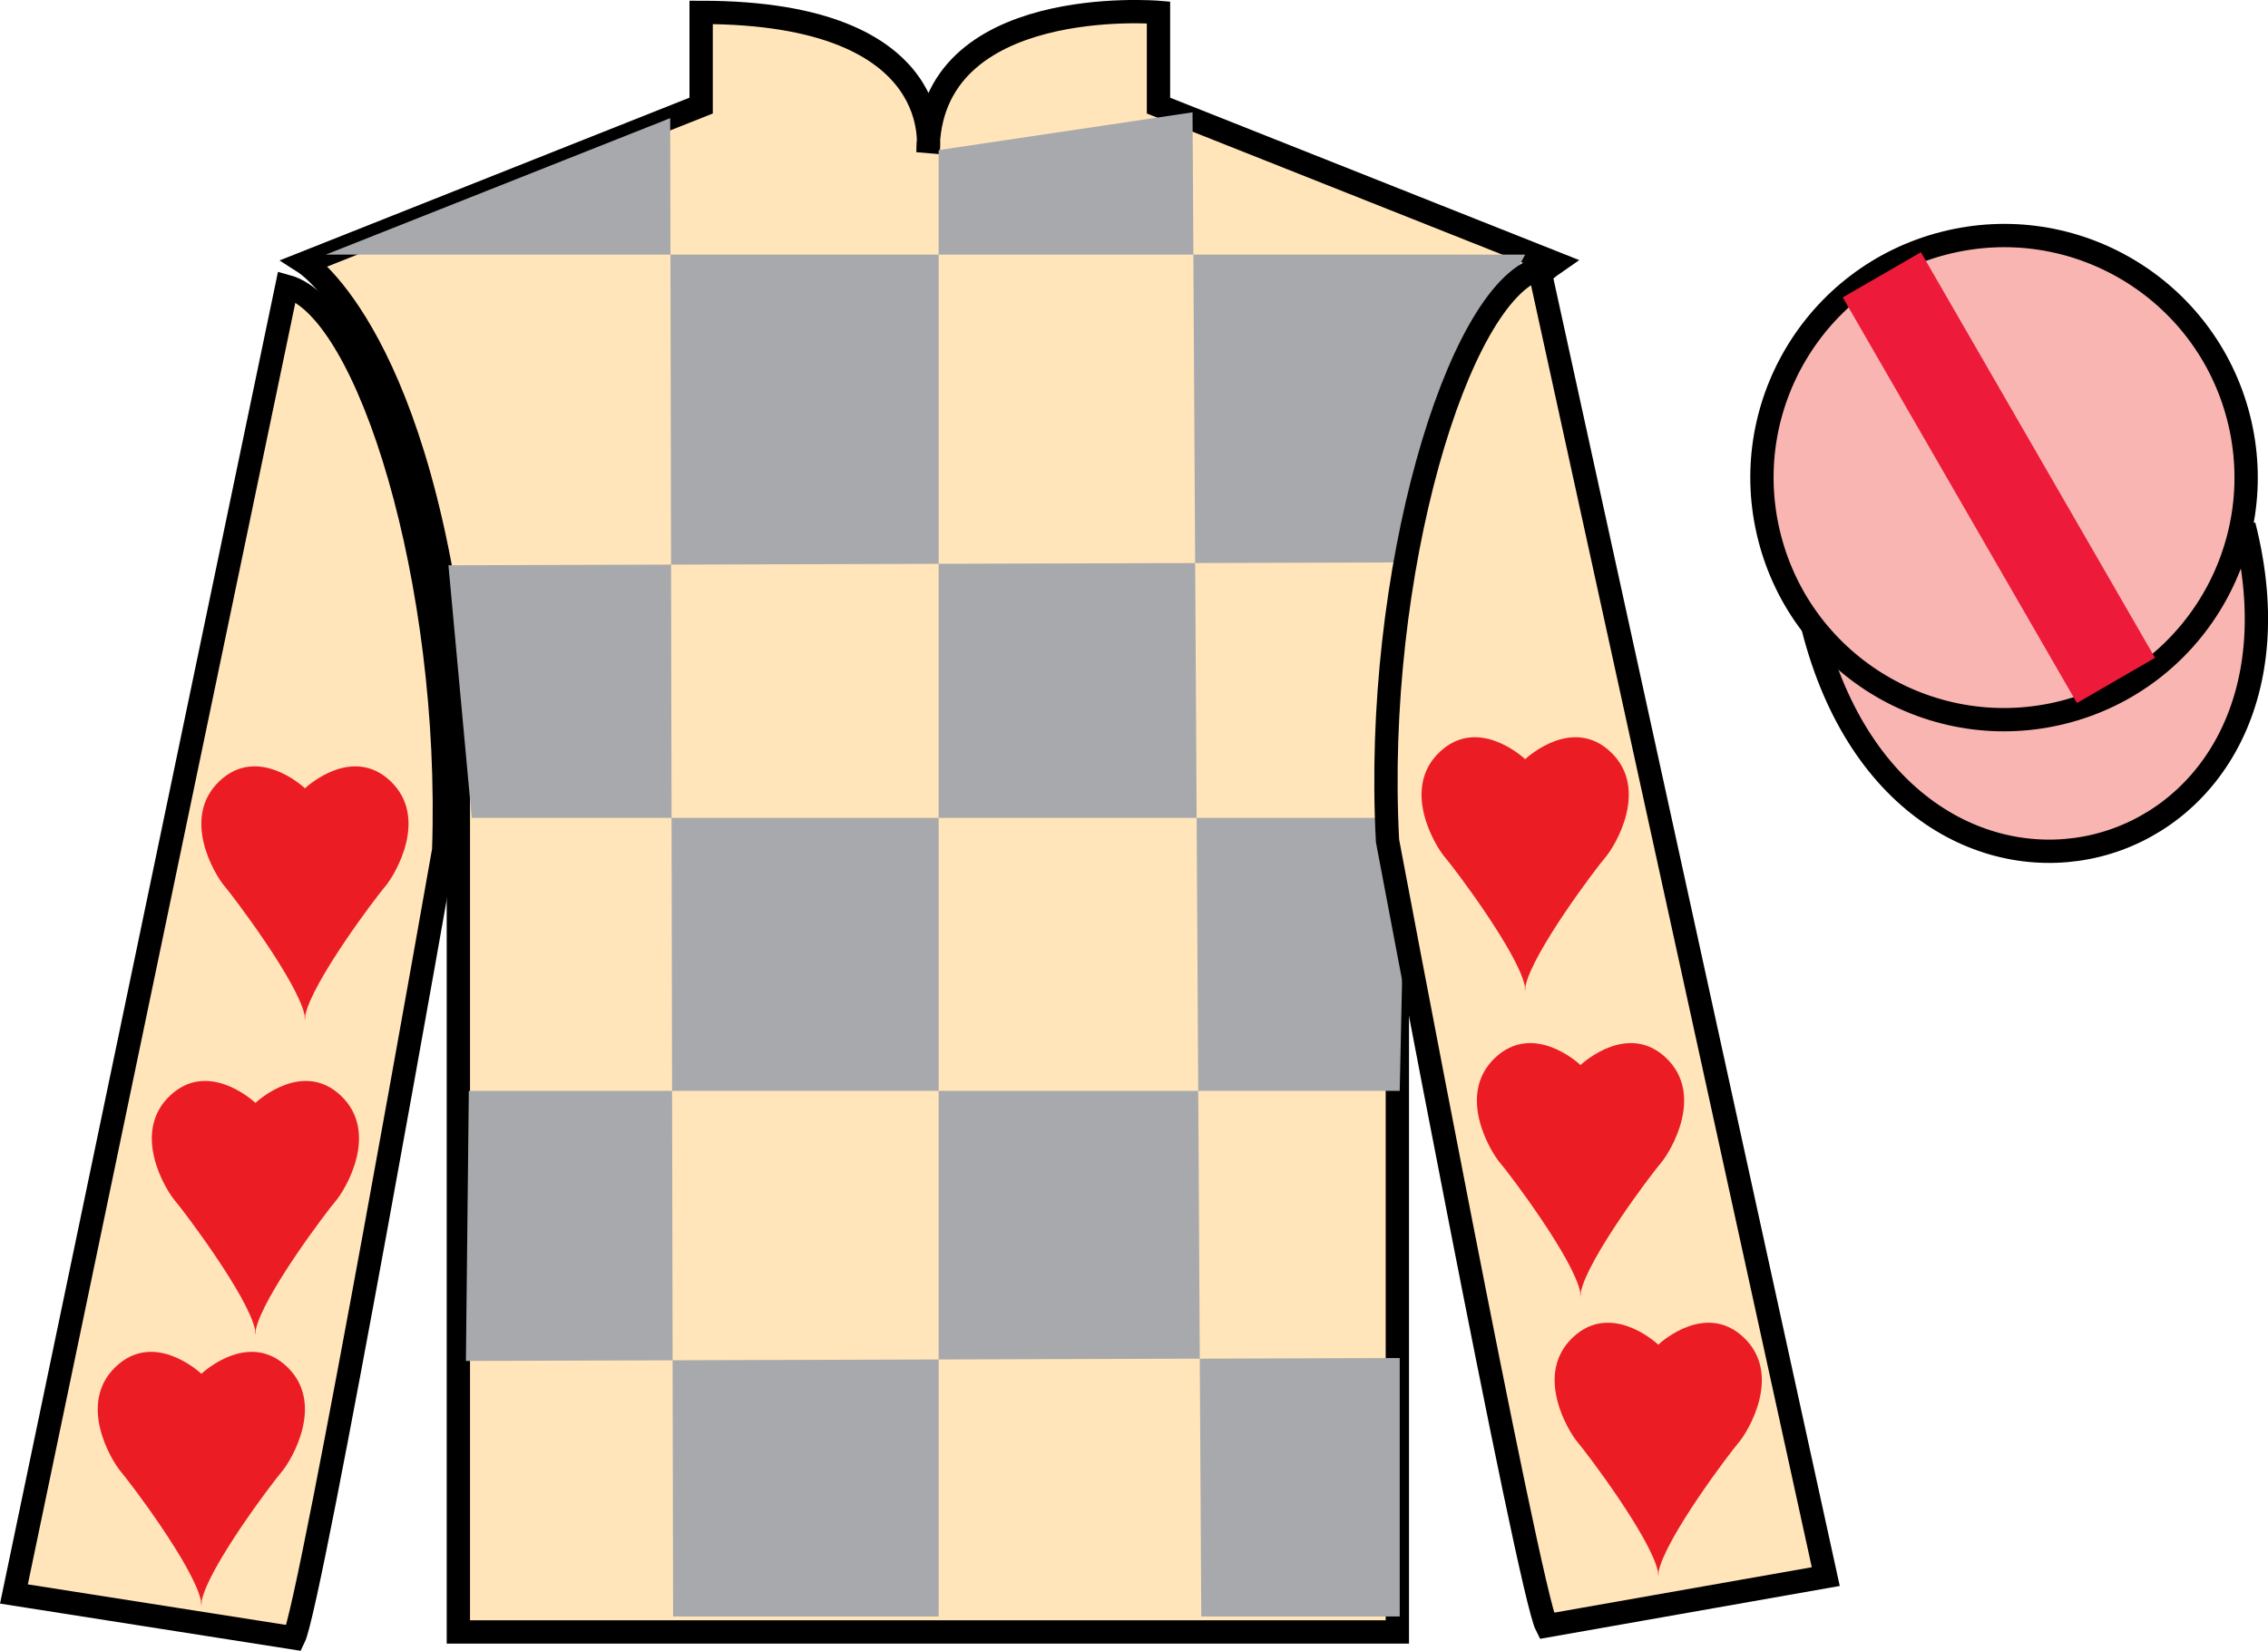 <?xml version="1.0" encoding="UTF-8"?>
<svg xmlns="http://www.w3.org/2000/svg" xmlns:xlink="http://www.w3.org/1999/xlink" width="97.32pt" height="70.84pt" viewBox="0 0 97.32 70.84" version="1.1">
<g id="surface0">
<path style="fill-rule:nonzero;fill:rgb(97.507%,70.976%,69.877%);fill-opacity:1;stroke-width:10;stroke-linecap:butt;stroke-linejoin:miter;stroke:rgb(0%,0%,0%);stroke-opacity:1;stroke-miterlimit:4;" d="M 778.008 438.986 C 817.734 283.361 1001.68 330.939 962.891 482.97 " transform="matrix(0.1,0,0,-0.1,0,70.84)"/>
<path style=" stroke:none;fill-rule:nonzero;fill:rgb(100%,89.581%,72.319%);fill-opacity:1;" d="M 13.086 11.281 C 13.086 11.281 18.168 14.531 19.668 29.863 C 19.668 29.863 19.668 44.863 19.668 70.031 L 59.961 70.031 L 59.961 29.695 C 59.961 29.695 61.75 14.695 66.711 11.281 L 49.711 4.531 L 49.711 0.531 C 49.711 0.531 39.82 -0.305 39.82 6.531 C 39.82 6.531 40.836 0.531 30.086 0.531 L 30.086 4.531 L 13.086 11.281 "/>
<path style="fill:none;stroke-width:10;stroke-linecap:butt;stroke-linejoin:miter;stroke:rgb(0%,0%,0%);stroke-opacity:1;stroke-miterlimit:4;" d="M 130.859 595.587 C 130.859 595.587 181.68 563.087 196.68 409.767 C 196.68 409.767 196.68 259.767 196.68 8.088 L 599.609 8.088 L 599.609 411.447 C 599.609 411.447 617.5 561.447 667.109 595.587 L 497.109 663.087 L 497.109 703.087 C 497.109 703.087 398.203 711.447 398.203 643.087 C 398.203 643.087 408.359 703.087 300.859 703.087 L 300.859 663.087 L 130.859 595.587 Z M 130.859 595.587 " transform="matrix(0.1,0,0,-0.1,0,70.84)"/>
<path style=" stroke:none;fill-rule:nonzero;fill:rgb(65.518%,66.354%,67.356%);fill-opacity:1;" d="M 28.758 5.07 L 28.883 69.367 L 40.277 69.367 L 40.277 6.441 L 51.172 4.82 L 51.547 69.367 L 60.062 69.367 L 60.062 58.277 L 19.992 58.402 L 20.117 46.812 L 60.062 46.812 L 60.312 35.098 L 20.242 35.098 L 19.242 24.258 L 60.812 24.133 C 61.062 18.836 65.445 10.926 65.445 10.926 L 13.98 10.926 L 28.758 5.07 "/>
<path style=" stroke:none;fill-rule:nonzero;fill:rgb(100%,89.581%,72.319%);fill-opacity:1;" d="M 12.613 70.289 C 13.352 68.781 19.039 36.477 19.039 36.477 C 19.43 24.969 15.816 13.254 12.309 12.289 L 0.598 68.402 L 12.613 70.289 "/>
<path style="fill:none;stroke-width:10;stroke-linecap:butt;stroke-linejoin:miter;stroke:rgb(0%,0%,0%);stroke-opacity:1;stroke-miterlimit:4;" d="M 126.133 5.509 C 133.516 20.587 190.391 343.634 190.391 343.634 C 194.297 458.712 158.164 575.861 123.086 585.509 L 5.977 24.377 L 126.133 5.509 Z M 126.133 5.509 " transform="matrix(0.1,0,0,-0.1,0,70.84)"/>
<path style=" stroke:none;fill-rule:nonzero;fill:rgb(100%,89.581%,72.319%);fill-opacity:1;" d="M 78.344 67.656 L 66.051 11.52 C 62.562 12.555 58.926 24.59 59.539 36.086 C 59.539 36.086 65.598 68.277 66.363 69.77 L 78.344 67.656 "/>
<path style="fill:none;stroke-width:10;stroke-linecap:butt;stroke-linejoin:miter;stroke:rgb(0%,0%,0%);stroke-opacity:1;stroke-miterlimit:4;" d="M 783.438 31.837 L 660.508 593.205 C 625.625 582.853 589.258 462.502 595.391 347.541 C 595.391 347.541 655.977 25.627 663.633 10.705 L 783.438 31.837 Z M 783.438 31.837 " transform="matrix(0.1,0,0,-0.1,0,70.84)"/>
<path style=" stroke:none;fill-rule:nonzero;fill:rgb(97.507%,70.976%,69.877%);fill-opacity:1;" d="M 88.562 30.559 C 94.117 29.141 97.473 23.484 96.059 17.926 C 94.641 12.371 88.984 9.012 83.426 10.434 C 77.867 11.852 74.512 17.504 75.93 23.062 C 77.348 28.621 83.004 31.977 88.562 30.559 "/>
<path style="fill:none;stroke-width:10;stroke-linecap:butt;stroke-linejoin:miter;stroke:rgb(0%,0%,0%);stroke-opacity:1;stroke-miterlimit:4;" d="M 885.625 402.814 C 941.172 416.994 974.727 473.556 960.586 529.142 C 946.406 584.689 889.844 618.283 834.258 604.064 C 778.672 589.884 745.117 533.361 759.297 477.775 C 773.477 422.189 830.039 388.634 885.625 402.814 Z M 885.625 402.814 " transform="matrix(0.1,0,0,-0.1,0,70.84)"/>
<path style=" stroke:none;fill-rule:nonzero;fill:rgb(92.578%,10.985%,14.11%);fill-opacity:1;" d="M 69.105 32.262 C 67.504 30.758 65.617 32.418 65.445 32.578 C 65.273 32.418 63.387 30.758 61.785 32.262 C 60.105 33.84 61.574 36.289 61.996 36.781 C 62.395 37.242 65.145 40.883 65.434 42.328 L 65.434 42.551 C 65.434 42.504 65.438 42.453 65.445 42.402 C 65.453 42.453 65.457 42.504 65.457 42.551 L 65.457 42.328 C 65.746 40.883 68.496 37.242 68.895 36.781 C 69.316 36.289 70.785 33.84 69.105 32.262 "/>
<path style=" stroke:none;fill-rule:nonzero;fill:rgb(92.578%,10.985%,14.11%);fill-opacity:1;" d="M 71.48 45.387 C 69.879 43.883 67.992 45.543 67.82 45.703 C 67.648 45.543 65.762 43.883 64.16 45.387 C 62.48 46.965 63.949 49.414 64.371 49.906 C 64.77 50.367 67.52 54.008 67.809 55.453 L 67.809 55.676 C 67.809 55.629 67.812 55.578 67.82 55.527 C 67.828 55.578 67.832 55.629 67.832 55.676 L 67.832 55.453 C 68.121 54.008 70.871 50.367 71.27 49.906 C 71.691 49.414 73.16 46.965 71.48 45.387 "/>
<path style=" stroke:none;fill-rule:nonzero;fill:rgb(92.578%,10.985%,14.11%);fill-opacity:1;" d="M 74.816 57.387 C 73.215 55.883 71.328 57.543 71.156 57.703 C 70.984 57.543 69.098 55.883 67.496 57.387 C 65.816 58.965 67.285 61.414 67.707 61.906 C 68.102 62.367 70.852 66.008 71.145 67.453 L 71.145 67.676 C 71.145 67.629 71.148 67.578 71.156 67.527 C 71.164 67.578 71.168 67.629 71.168 67.676 L 71.168 67.453 C 71.457 66.008 74.207 62.367 74.605 61.906 C 75.027 61.414 76.492 58.965 74.816 57.387 "/>
<path style=" stroke:none;fill-rule:nonzero;fill:rgb(92.578%,10.985%,14.11%);fill-opacity:1;" d="M 16.746 33.512 C 15.145 32.008 13.258 33.668 13.086 33.828 C 12.914 33.668 11.027 32.008 9.426 33.512 C 7.746 35.09 9.215 37.539 9.637 38.031 C 10.031 38.492 12.781 42.133 13.074 43.578 L 13.074 43.801 C 13.074 43.754 13.078 43.703 13.086 43.652 C 13.094 43.703 13.098 43.754 13.098 43.801 L 13.098 43.578 C 13.387 42.133 16.137 38.492 16.535 38.031 C 16.953 37.539 18.422 35.09 16.746 33.512 "/>
<path style=" stroke:none;fill-rule:nonzero;fill:rgb(92.578%,10.985%,14.11%);fill-opacity:1;" d="M 14.621 47.012 C 13.02 45.508 11.133 47.168 10.961 47.328 C 10.789 47.168 8.902 45.508 7.301 47.012 C 5.621 48.59 7.09 51.039 7.512 51.531 C 7.906 51.992 10.656 55.633 10.949 57.078 L 10.949 57.301 C 10.949 57.254 10.953 57.203 10.961 57.152 C 10.969 57.203 10.973 57.254 10.973 57.301 L 10.973 57.078 C 11.262 55.633 14.012 51.992 14.41 51.531 C 14.828 51.039 16.297 48.59 14.621 47.012 "/>
<path style=" stroke:none;fill-rule:nonzero;fill:rgb(92.578%,10.985%,14.11%);fill-opacity:1;" d="M 12.301 58.637 C 10.699 57.133 8.812 58.793 8.641 58.953 C 8.469 58.793 6.582 57.133 4.98 58.637 C 3.301 60.215 4.77 62.664 5.188 63.156 C 5.586 63.617 8.336 67.258 8.625 68.703 L 8.625 68.926 C 8.625 68.879 8.633 68.828 8.641 68.777 C 8.648 68.828 8.652 68.879 8.652 68.926 L 8.652 68.703 C 8.941 67.258 11.691 63.617 12.09 63.156 C 12.508 62.664 13.977 60.215 12.301 58.637 "/>
<path style=" stroke:none;fill-rule:nonzero;fill:rgb(93.101%,10.179%,22.976%);fill-opacity:1;" d="M 79.074 12.762 L 82.426 10.824 L 92.473 28.23 L 89.121 30.168 L 79.074 12.762 "/>
</g>
</svg>
